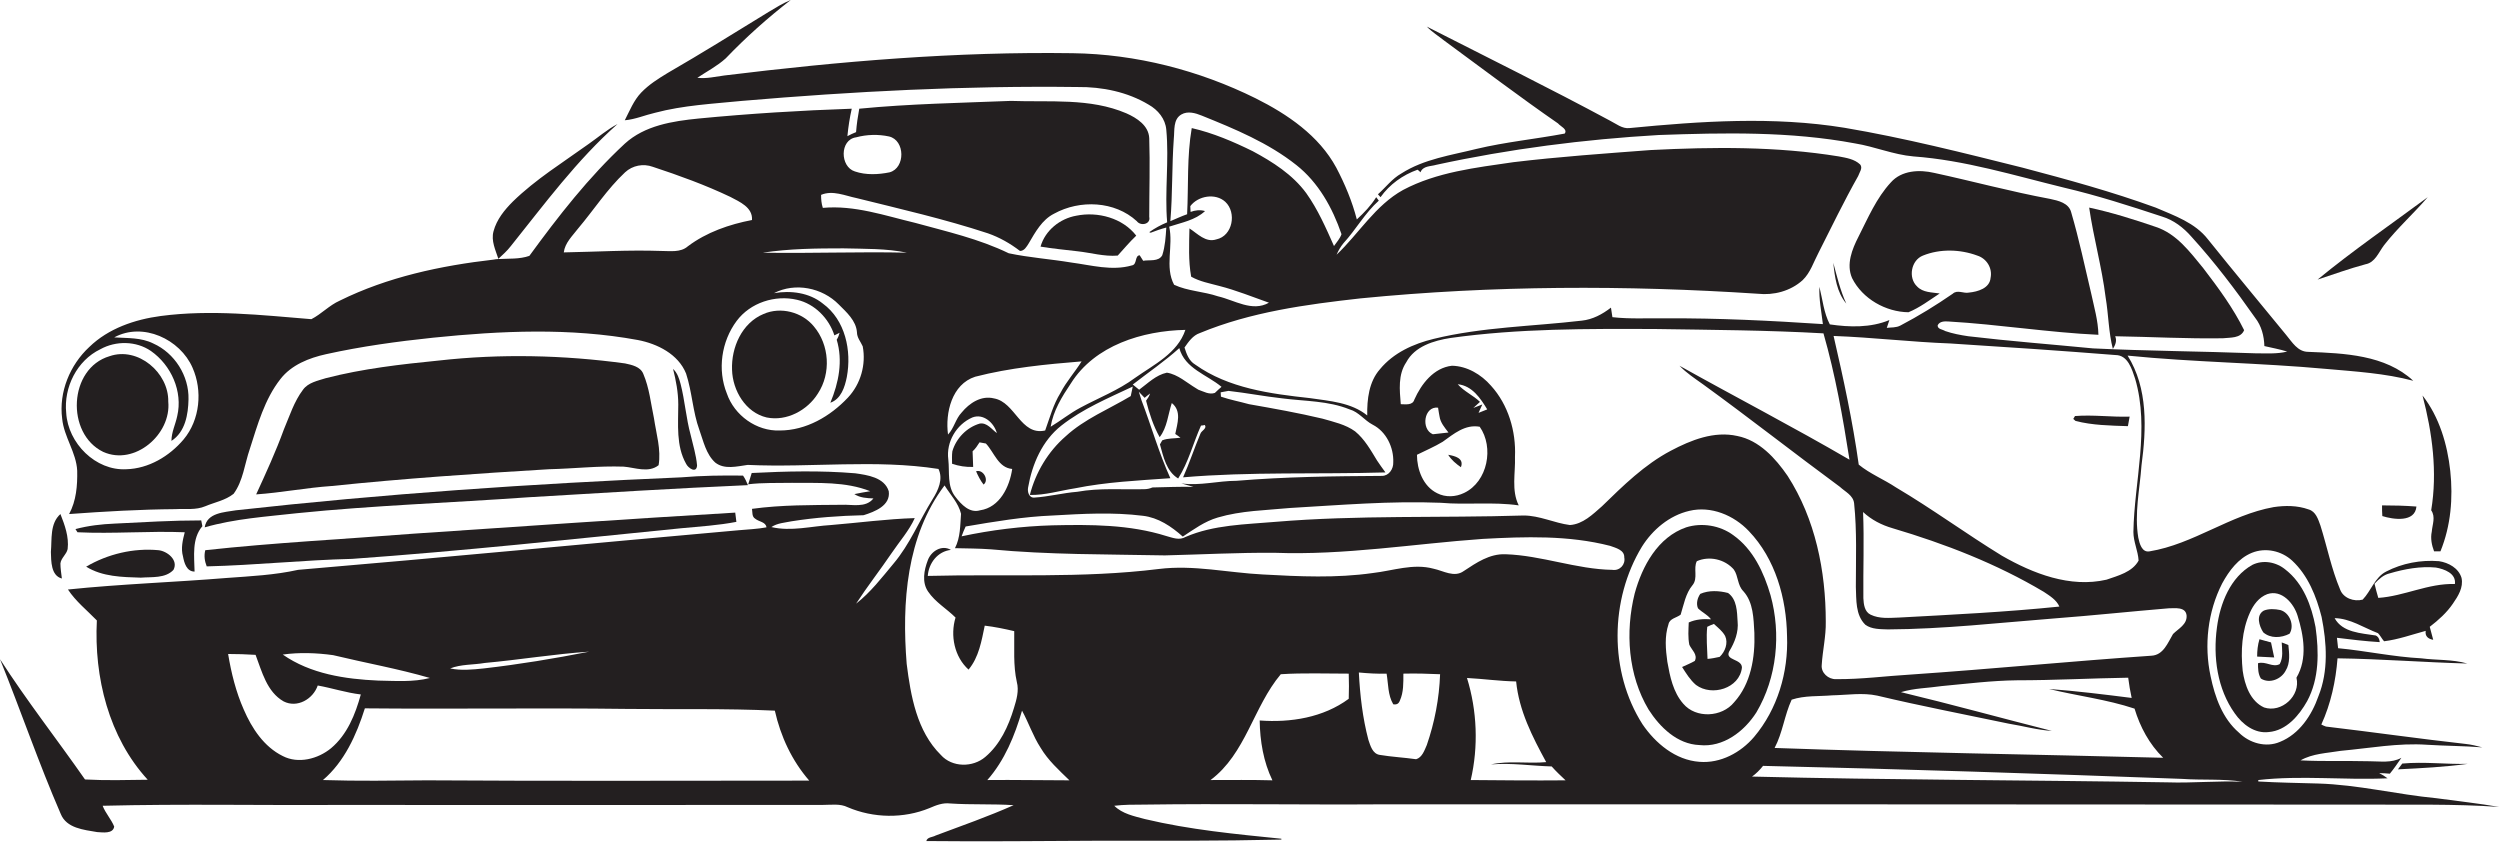 <?xml version="1.0" encoding="utf-8"?>
<!-- Generator: Adobe Illustrator 19.2.0, SVG Export Plug-In . SVG Version: 6.00 Build 0)  -->
<svg version="1.1" id="Layer_1" xmlns="http://www.w3.org/2000/svg" xmlns:xlink="http://www.w3.org/1999/xlink" x="0px" y="0px"
	 viewBox="0 0 864.7 291.1" enable-background="new 0 0 864.7 291.1" xml:space="preserve">
<g>
	<path fill="#231F20" d="M842.8,276.1c-13.7-1.3-27.2-4.7-41.1-5.1c-6.9-0.2-13.7-0.3-20.6-0.7c0-0.1,0-0.3,0-0.5
		c14.9-1.7,29.8,0.1,44.7-0.6c-0.9-0.7-1.9-1.3-2.9-1.8c1.2,0,2.5,0.1,3.7,0.2c1.4-1.7,2.7-3.6,4-5.5c-3.4,1.9-7.4,1.2-11.1,1.2
		c-7.9-0.2-15.8,0.1-23.8-0.3c4.2-2.4,9.2-2.5,13.9-3.3c9.9-0.9,19.9-2.8,29.9-2.1c6.4,0.4,12.8,0.4,19.1,0.9
		c-1.9-0.5-3.9-1-5.9-1.2c-16.1-1.8-32.1-4.1-48.2-6c-0.5-0.2-1.1-0.4-1.6-0.7c3.3-7.2,5-15.1,5.6-22.9c15,0.2,29.9,1.4,44.9,1.8
		c-5.2-1.5-10.6-1.1-15.9-1.8c-9.7-0.5-19.2-2.6-28.8-3.5c-0.1-1.2-0.3-2.4-0.4-3.6c4.9,0.6,9.8,1.2,14.8,1.5
		c-0.1-1.1-0.5-1.9-1.4-2.3c-5-0.8-11.5-1-14.2-6c5.4,0.1,10,3.3,15,5.2c0.8,0.8,1.3,1.9,2.1,2.8c4.9-0.6,9.6-2.3,14.4-3.6
		c-0.3,1.9,0.9,2.8,2.6,3.1c-0.4-1.5-0.8-3-1.2-4.5c3-2.3,5.9-4.9,8-8c1.8-2.6,3.7-5.6,3-8.9c-1-3.4-4.5-5.3-7.8-5.8
		c-6.3-0.5-12.7,0.7-18.3,3.6c-3.9,2-5.2,6.7-8.1,9.7c-3,0.8-6.7-0.5-7.8-3.5c-3-7.1-4.5-14.8-6.8-22.1c-0.8-2.2-1.6-4.9-4.1-5.6
		c-3.9-1.4-8.1-1.4-12.1-0.8c-15.1,2.7-27.7,12.8-42.9,15.3c-2.7,0.5-3.5-2.8-3.9-4.7c-1.4-8.3,0.5-16.7,1.1-25
		c1.7-12.7,2.3-26.7-4.8-38c22.8,2.3,45.8,2.5,68.7,4.6c10.1,0.9,20.3,1.5,30.1,4.1c-9.7-9-23.9-9.5-36.3-10c-3.7,0-5.6-3.4-7.7-5.9
		c-9-11-18.1-21.9-27-33c-4.5-5.8-11.6-8.2-18.1-11c-15.1-5.5-30.5-9.7-46-13.8c-20.4-5.1-40.9-10.3-61.6-13.8
		c-24.6-4-49.7-2.3-74.4,0.1c-2.5,0.3-4.6-1.5-6.8-2.6C536,30.5,514.7,20,493.5,9.2c1.8,1.9,4.1,3.3,6.1,4.9
		c13.1,9.6,26,19.4,39.3,28.6c0.8,1,3.4,2,2.3,3.5c-10.1,1.9-20.4,2.9-30.5,5.3c-8.8,2.2-18.2,3.5-26,8.5c-3.2,1.8-5.4,4.8-8.1,7.2
		c0.3,0.3,0.6,0.7,0.9,1c3.1-4.4,7.7-7.7,12.8-9.5c0.3,0.2,0.8,0.6,1,0.9c0.9-2.3,3.5-2,5.5-2.6c25.3-5.5,51.1-8.8,76.9-10.3
		c22.6-0.8,45.5-1.3,67.9,2.9c6.8,1.1,13.3,3.9,20.2,4.5c17.8,1.3,34.9,6.6,52.1,10.8c11.5,2.7,22.7,6.3,33.9,10
		c4,1.2,7.4,3.8,10.2,7c8,8.8,15.2,18.3,22,28c2.2,2.8,3.1,6.3,3.2,9.8c2.6,0.6,5.3,1.1,7.9,1.9c-3.6,0.9-7.4,0.6-11.1,0.6
		c-18.7-0.7-37.4-0.8-56.1-1.7c-14.4-1.4-28.8-2.5-43.1-4.2c-2.7-0.4-5.4-0.9-8-1.8c-0.9-0.6-2.7-0.6-2.6-2c0.7-1.4,2.4-1.4,3.8-1.3
		c17.3,1,34.5,3.8,51.8,4.6c-0.1-4.9-1.5-9.6-2.5-14.3c-2.2-9.3-4.2-18.8-6.9-28c-0.8-3.3-4.5-4.1-7.3-4.7
		c-13.5-2.5-26.7-6.1-40.1-9c-5.1-1.2-11.3-0.9-15,3.3c-5,5.4-7.9,12.3-11.2,18.8c-2.2,4.3-4.3,9.5-2.2,14.3
		c3.6,7.2,11.7,11.7,19.5,11.8c3.9-1.6,7.3-4.2,10.8-6.5c-2.7-0.4-5.8-0.3-7.8-2.4c-3.2-3-2.1-9.1,2-10.7c5.9-2.4,12.9-2.2,18.8,0
		c3.2,1,5.3,4.3,4.6,7.7c-0.3,3.6-4.4,4.8-7.5,5.1c-1.8,0.4-4-1.1-5.6,0.4c-5.8,4-11.8,7.7-18.1,11c-1.5,0.8-3.2,0.6-4.7,0.8
		c0.3-0.9,0.6-1.8,0.9-2.7c-6.5,2.7-13.8,2.5-20.6,1.5c-2.1-4-2.5-8.6-3.6-13c-0.2,4.4,0.7,8.6,1.2,12.9c-18.1-1.2-36.3-2.1-54.5-2
		c-6.1-0.1-12.2,0.3-18.3-0.4c-0.1-0.8-0.4-2.5-0.5-3.3c-3,2.3-6.3,4.1-10.1,4.5c-17.1,2-34.4,2.2-51.2,6.3
		c-7,1.7-13.9,4.8-18.6,10.5c-3.8,4.3-4.5,10.4-4.4,16c-5.5-4.5-13-5-19.8-6c-13.7-1.5-28.2-3.4-39.7-11.6c-2.2-1.3-3-3.7-3.7-5.9
		c1.4-2,2.9-4.2,5.3-5c17.6-7.3,36.8-9.9,55.6-12c45.7-4.5,91.7-4.6,137.4-1.6c5.5,0.6,11.3-0.9,15.5-4.7c2.7-2.6,3.8-6.3,5.5-9.5
		c4.5-8.9,8.8-17.8,13.7-26.5c0.4-1.2,1.7-2.8,0.7-4c-2-1.9-4.8-2.3-7.4-2.8c-21.5-3.5-43.4-3.3-65.1-2.2
		c-15.8,1.2-31.7,2.3-47.5,4.2c-13,1.9-26.4,3.4-38.1,9.6c-9.6,5.3-15.3,15.1-23,22.4c0.6-1.4,1.4-2.8,2.4-4
		c4.3-4.7,7.4-10.4,12.2-14.7c-0.3-0.4-0.6-0.8-0.9-1.2c-1.8,2.9-4.2,5.4-6.7,7.7c-1.6-6.2-4.1-12.2-7.1-17.9
		c-6-11.1-16.9-18.5-27.9-24c-19.6-9.7-41.4-15.3-63.3-15.6c-40.3-0.6-80.5,2.8-120.4,7.7c-3.1,0.4-6.3,1.2-9.4,0.8
		c3.3-2.2,6.8-4,9.8-6.7C258,12.9,265.5,6.2,273.5,0c-2.7,1.1-5.1,2.6-7.6,4.1c-11.6,7.1-23.1,14.3-34.9,21.1c-3.3,2-6.5,4-9.2,6.8
		c-2.6,2.7-4,6.3-5.7,9.6c3.6-0.3,7-1.8,10.5-2.6c9.8-2.6,20-3.1,30-4.1c38.6-3.3,77.4-5.3,116.1-4.8c8.5-0.1,17.3,1.7,24.6,6.1
		c3.2,1.8,5.8,4.9,6.1,8.7c1,10.6-0.6,21.4,0.3,32c-2.2,0.9-4.2,2-6.2,3.4l0.5,0.2c1.8-0.7,3.5-1.3,5.4-1.8
		c-0.2,3.2-0.4,6.5-1.4,9.6c-1.3,2.3-4.4,1.5-6.6,1.9c-0.3-0.5-0.9-1.4-1.2-1.9c-1.8,0.1-0.8,3.2-2.7,3.5c-6.9,2-14.1-0.1-21-1
		c-7.2-1.2-14.5-1.7-21.6-3.2c-10.3-5-21.4-7.5-32.3-10.5c-10.5-2.5-21-6.2-32-5.2c-0.5-1.5-0.6-3-0.6-4.5c4-1.7,8.3,0.3,12.2,1.1
		c15.3,3.8,30.6,7.3,45.5,12.2c4,1.4,7.7,3.5,11.1,6.1c1.5,0,2.3-1.5,3-2.6c2.3-3.9,4.6-8.2,8.8-10.3c8.9-4.9,21-4.4,28.6,2.6
		c1.3,1.8,4.9,1.1,4.3-1.5c0-9.1,0.3-18.2,0-27.2c-0.2-4.4-4.3-7-7.9-8.6c-12.6-5.4-26.6-3.8-40-4.3c-17.5,0.7-35,1-52.4,2.7
		c-0.5,2.7-0.9,5.4-1.1,8.1c-0.8,0.3-2.3,1-3,1.4c0.3-3.2,0.8-6.4,1.5-9.5c-17.7,0.6-35.4,1.7-53,3.4c-9,0.9-18.6,2.4-25.5,8.7
		c-12.5,11.6-23,25.1-33,38.8c-3.4,1.2-7.2,0.9-10.8,1.1c1.5-1.4,3.1-2.8,4.4-4.5c11.7-14.6,22.8-29.7,36.9-42.2
		c-3.6,1.9-6.7,4.6-10,6.9c-8.9,6.4-18.3,12.2-26.2,19.9c-2.9,2.9-5.6,6.2-6.7,10.3c-0.9,3.3,0.7,6.5,1.7,9.6
		c-0.6,0-1.1,0.1-1.7,0.2c-18.3,2.1-36.6,6-53.2,14.2c-3.6,1.6-6.3,4.6-9.8,6.4C90.5,109,73,107,55.6,109.3
		c-9,1.2-18.1,4.3-24.7,10.7c-6.7,6.2-10.6,15.6-9.4,24.8c0.6,6.3,4.9,11.7,5.2,18c0.1,5.1-0.3,10.4-2.8,15
		c12.3-0.9,24.5-1.6,36.8-1.7c3.4-0.2,7,0.4,10.3-1c3.3-1.4,6.9-2,9.8-4.3c3.3-4.5,3.8-10.3,5.6-15.5c2.7-8.4,5.1-17.2,10.6-24.2
		c3.8-4.9,9.9-7.3,15.8-8.6c12.2-2.7,24.6-4.4,37-5.7c23.5-2.4,47.4-3.5,70.8,0.8c6.8,1.3,14,4.9,16.7,11.6
		c2.1,6.4,2.3,13.2,4.6,19.5c1.4,3.9,2.3,8.4,5.5,11.3c3.2,2.5,7.5,1.3,11.2,0.8c22,1,44.2-2,66,1.4c1.7,3.5-0.1,7.4-2,10.4
		c-4.6,7.4-7.9,15.7-13.6,22.4c-4,4.8-7.9,9.9-12.9,13.8c3.9-6,8.3-11.6,12.3-17.5c2.7-4,6-7.7,8-12.1c-9.7,0.3-19.3,1.6-29,2.4
		c-6.8,0.4-13.8,2.3-20.6,0.7c2.1-1.4,4.6-1.5,7-2c8.2-1.3,16.5-1.9,24.9-2.1c3.8-1.2,9.4-3.3,8.7-8.3c-1.5-4.8-7.4-5.6-11.6-6.2
		c-11.9-1-23.9-0.7-35.8-0.1c-0.3,1-0.9,3-1.2,3.9c5-0.6,10-0.4,15.1-0.5c9.1,0.1,18.5-0.5,27.1,2.9c-1.8,0.3-3.7,0.6-5.5,1
		c2,1.3,4.3,1.4,6.6,1.5c-2.7,3.4-7.4,2-11.1,2.2c-10.3,0.1-20.7,0-30.9,1.4c0.2,1.1-0.1,2.7,1.1,3.4c1.3,1.1,3.7,1.1,3.9,3
		c-3.2,0.6-6.4,0.7-9.6,1c-50.8,4.5-101.6,9.4-152.4,13.7c-8.1,1.8-16.4,2.2-24.6,2.8c-18.3,1.5-36.7,2.1-55,4
		c2.7,4.1,6.6,7.2,10,10.7c-1,19.6,4.1,40.4,17.6,55.1c-7.2,0.1-14.5,0.3-21.7-0.1C19.7,255.7,9.2,242.3,0,228
		c7.2,17.8,13.4,36,21,53.5c2,5,8,5.5,12.6,6.3c1.9,0.1,5.5,0.7,5.9-1.9c-1-2.5-3-4.6-4-7.2c27.7-0.7,55.5-0.1,83.2-0.3
		c55.3,0.1,110.7,0,166,0c2.9,0,5.9-0.5,8.5,0.8c8.9,3.8,19.3,4,28.3,0.3c2.3-1,4.6-1.9,7.1-1.6c7.3,0.5,14.7,0.1,22,0.6
		c-8.8,3.9-17.9,7.1-27,10.5c-1,0.6-2.9,0.5-3.2,1.9c19.4,0.2,38.7,0,58.1-0.1c21.6,0,43.1,0.1,64.7-0.4l0-0.3
		c-15.8-1.6-31.7-3.1-47.2-6.8c-3.7-1-7.8-1.8-10.6-4.6c3.4-0.4,6.7-0.4,10.1-0.4c27.7-0.4,55.3,0.1,83-0.1c113,0,226,0,339,0.1
		c15.6,0.1,31.3-0.3,46.9,0.8C857.5,277.9,850.1,277.1,842.8,276.1z M826.6,198.3c5.1-1.5,10.6-2.5,15.9-2c2.9,0.5,7.1,2,6.6,5.7
		c-9.2-0.3-17.5,4.2-26.5,4.8c-0.5-1.6-0.9-3.3-1.3-4.9C822.8,200.3,824.4,198.8,826.6,198.3z M296.1,47.5c3.7-1,7.7-1.1,11.4-0.3
		c5.6,1.3,5.7,10.9,0.2,12.4c-3.9,0.8-8.2,1-12-0.3C290.5,57.7,290.4,48.3,296.1,47.5z M63.5,152c-4.9,5.8-12.1,10.1-19.8,10.3
		c-10.6,0.6-20.2-9-20.8-19.5c-0.9-8.8,3.7-18.1,11.8-22c5.4-3,12.4-2.9,17.5,0.6c7,4.9,11.1,14,9.1,22.5c-0.6,2.9-2,5.6-2,8.6
		c4.8-3.1,5.8-9.2,5.9-14.4c0.2-8.1-4.8-16-12.2-19.3c-4.2-2.1-8.9-1.8-13.5-2.1c9.9-5.4,22.8,0.6,27.1,10.5
		C70.1,135.1,69.2,145.2,63.5,152z M237.9,85.2c-2.5,2.2-6.1,1.6-9.2,1.6c-11.2-0.4-22.5,0.3-33.7,0.5c0.4-3.3,3-5.7,4.9-8.2
		c5.5-6.5,10.1-13.7,16.3-19.5c2.6-2.4,6.3-3.1,9.6-1.9c9.1,3,18.2,6.3,26.8,10.4c3.2,1.7,7.8,3.6,7.5,8
		C252.3,77.6,244.4,80.3,237.9,85.2z M293.3,137.5c-6.1,6.5-14.5,11.4-23.6,11.4c-8,0.3-15.7-5.2-18.3-12.8
		c-3.3-8.2-1.9-18,3.4-25.1c4.7-6.3,13.3-9.1,20.9-7.3c6.1,1.4,11,6.4,12.9,12.3c0.6-0.3,1.2-0.6,1.8-0.9c-0.2,0.8-0.5,1.6-1,2.4
		c2.2,7.3,0.7,14.9-2.2,21.8c3.7-1.3,5-5.4,5.7-8.9c1.7-9.1-0.5-19.7-8.3-25.4c-4.7-3.8-11.1-4.6-16.9-3.6
		c7.3-3.8,16.7-1.9,22.4,3.9c2.7,2.7,6,5.6,6.3,9.6c0,1.9,1.3,3.3,2,4.9C299.6,126.1,297.7,132.8,293.3,137.5z M263.8,87.4
		c9.2-1.4,18.6-1.5,27.9-1.5c7.3,0.2,14.8,0,22,1.5C297.1,87,280.4,87.7,263.8,87.4z M167.7,229.3c12.1-1.1,24-3.1,36.1-3.9
		c-12.1,2.4-24.3,4.4-36.5,5.8c-3.9,0.4-7.8,0.8-11.6,0C159.5,229.7,163.7,230,167.7,229.3z M115.2,226.6
		c11.2,2.7,22.5,4.7,33.5,7.9c-5.8,1.5-12,1-17.9,0.9c-11.4-0.5-23.4-2.3-33-9C103.5,225.6,109.4,225.8,115.2,226.6z M97.8,261.5
		c-6.5-3.2-10.7-9.6-13.5-16.1c-2.7-6.1-4.3-12.6-5.4-19.2c3.2,0,6.3,0.1,9.5,0.3c2.2,5.8,3.9,12.8,9.7,16.1
		c4.7,2.4,10.2-0.8,11.8-5.5c5,0.9,9.8,2.5,14.9,3.1c-1.9,6.9-4.7,13.9-10.3,18.6C110,262.5,103.2,264.3,97.8,261.5z M147.7,269.9
		c-12,0.1-24,0.3-36-0.1c7.4-6.3,11.6-15.6,14.5-24.8c30.2,0.3,60.4-0.2,90.6,0.2c17.1,0.2,34.1-0.2,51.2,0.6
		c2,8.9,5.9,17.3,11.9,24.2C235.8,270,191.7,270.2,147.7,269.9z M768.6,201.8c2.4-4.4,5.6-8.7,10.3-10.6c4.7-1.9,10.2-0.7,13.9,2.7
		c5.5,5.1,8.4,12.4,10.2,19.5c1.8,9,2.4,18.7-1.1,27.4c-2.3,6.6-6.6,13.1-13.3,15.8c-4.9,2.1-10.6,0.4-14.2-3.2
		c-5.7-4.9-8.3-12.3-9.8-19.5C762.3,223.2,763.6,211.6,768.6,201.8z M674.6,118.8c19.1,1.2,38.1,2.5,57.1,4c4.3,0,5.7,4.9,6.8,8.2
		c5.1,17.4-0.3,35.4-0.6,53c0,3.4,1.6,6.5,1.8,9.9c-2.2,4-7.1,5.2-11.1,6.6c-12.6,2.9-25.4-2.1-36.2-8.3
		c-12.4-7.6-24.1-16.2-36.6-23.6c-4.2-2.8-9-4.7-12.9-7.9c-2.1-15-5.3-29.8-8.7-44.5C647.7,116.7,661.1,118.3,674.6,118.8z
		 M644.4,177.1c2.9,2.7,6.4,4.5,10.2,5.6c18.2,5.4,36,12.3,52.3,22c2.1,1.4,4.4,2.8,5.4,5.1c-18.5,1.9-37,2.8-55.5,3.8
		c-3.3,0.1-6.7,0.5-9.8-1c-2.1-1-2.4-3.6-2.5-5.7C644.4,197,644.8,187,644.4,177.1z M486.4,125.3c2.9-5.5,9.5-7.5,15.3-8.4
		c23.5-3.3,47.3-3.2,71.1-3.1c19.3,0.3,38.6,0.4,57.9,1.5c4.1,14.3,6.7,29,9,43.7c-19.4-11.3-39.3-21.6-58.8-32.5
		c2.4,2.5,5.3,4.4,8.1,6.4c16,11.6,31.5,23.8,47.4,35.5c1.8,1.7,4.6,2.9,4.9,5.7c1,9.6,0.6,19.2,0.6,28.9c0.2,4.4-0.2,9.7,3.3,13.1
		c2.2,1.6,5.2,1.5,7.8,1.6c19.3-0.1,38.4-2.3,57.6-3.8c13.2-1,26.3-2.4,39.5-3.5c2.2,0,5.9-0.6,6.2,2.5c0.2,3.1-2.8,4.5-4.7,6.4
		c-1.8,3-3.3,7.3-7.5,7.5c-27.7,1.9-55.3,4.6-83,6.5c-8.7,0.5-17.4,1.7-26.1,1.6c-2.6,0.1-5.2-2.2-4.9-4.9c0.3-5,1.5-9.9,1.4-15
		c0-17.5-3.6-35.5-13.2-50.4c-4.2-6.1-9.8-12.3-17.4-13.8c-8-1.8-16,1.4-23,5.1c-9.1,4.8-16.5,12.1-23.8,19.2
		c-3.2,2.8-6.6,6.2-11.1,6.5c-5.4-0.7-10.5-3.3-16-3.3c-28.6,0.9-57.3-0.2-85.9,2.2c-10.4,0.9-21.3,1-31,5.2
		c-2.2,1.3-4.5,0.3-6.7-0.3c-12.7-4-26.2-4-39.4-3.7c-10.5,0.3-21.1,1.6-31.4,3.8c0.4-1.2,0.9-2.3,1.4-3.4c10-1.7,20-3.4,30.1-3.8
		c10.4-0.6,20.8-1.2,31.2,0.1c5.3,0.6,9.9,3.7,13.8,7.2c3.8-2.5,7.6-5.3,12.1-6.6c8.1-2.4,16.7-2.5,25-3.3c17.3-1,34.7-2.5,52.1-1.8
		c9,0.8,18.1-0.4,27,0.9c-2.6-5.2-1.1-11.2-1.3-16.8c0.4-8.8-2.3-18-8.3-24.6c-3.4-3.9-8.3-6.8-13.5-6.9c-6.3,0.7-10.6,6.3-13,11.7
		c-0.6,2.1-3.1,1.6-4.7,1.6C484.1,134.9,483.5,129.6,486.4,125.3z M657.5,239.4c4.6-1.4,9.4-1.4,14.1-2.1c8.6-0.8,17.3-1.9,26-2
		c12.9,0,25.7-0.7,38.5-0.9c0.3,2.4,0.7,4.7,1.2,7c-9.5-1.2-19.1-2.4-28.6-3.1c9.8,2.4,20,3.6,29.6,6.8c1.9,6.3,5.1,12.3,9.9,17
		c-44.8-1.2-89.6-1.8-134.4-3.4c2.8-5.3,3.4-11.3,5.9-16.7c4.5-1.5,9.4-1.1,14-1.5c5.2-0.1,10.5-1,15.6,0.1
		c15.1,3.6,30.3,6.5,45.5,9.7c5,0.8,9.8,2.2,14.9,2.5C692.3,248.4,675,243.6,657.5,239.4z M329.3,160.4c2.3,0.8,4.8,1.2,7.3,1.1
		c-0.1-1.8-0.1-3.6-0.2-5.4c1-0.9,1.7-2,2.4-3.1c0.5,0.1,1.7,0.3,2.2,0.4c2.9,3.1,4.3,8.4,9.1,8.8c-0.9,6.2-4.3,13.3-11.1,14.3
		c-3.6,1.1-6.5-2-8.5-4.6c-3-3.7-2-8.6-2.5-13c-0.8-6,2.8-12.1,8.3-14.5c3.8-1.5,7.5,1.8,8.5,5.4c-1.8-1.3-3.4-3.7-5.9-3.3
		c-4.5,1.3-8.2,5.1-9.5,9.6C329.2,157.5,329.3,159,329.3,160.4z M499,152.8c3.8-2.7,7.7-6.1,12.8-5.2c5,7.1,2.8,19-5.4,22.9
		c-2.9,1.4-6.4,1.6-9.3,0.1c-4.9-2.4-7-8.2-7-13.3C493.1,155.8,496.2,154.5,499,152.8z M497.4,141c0.1,0.5,0.2,1.5,0.3,1.9l0.2,1.1
		c0.3,2.2,1.8,3.9,3.1,5.6c-1.8,0.2-3.6,0.4-5.4,0.6C491.4,148.5,492.5,140.4,497.4,141z M509.6,141.1c0.6-0.5,1.7-1.6,2.3-2.1
		c-2.4-2.3-5.5-3.6-7.7-6.1c5,0.5,7.9,4.9,10.2,8.7c-0.8,0.3-2.3,0.9-3,1.2l1.3-2.9L509.6,141.1z M443.6,137.8
		c7.8,1,15.8,0.8,23.2,3.8c3.2,0.9,5.1,3.8,8,5.3c4.7,2.4,7.3,7.9,7.1,13c0.1,2.3-1.5,4.7-3.9,4.7c-16.8,0.1-33.6,0.3-50.3,1.7
		c-6.4,0-12.7,1.8-19.1,0.9c1.4,0.4,2.8,0.8,4.2,1.2c-4.7-0.1-9.5,0.1-14.2,0.2c-0.9,0.4-1.9,0.6-2.8,0.6
		c-7.7,0.2-15.5-0.5-23.2,0.9c-5,0.4-9.9,1.7-14.8,2c-1.9,0.2-2.5-2-2.2-3.5c1.4-8.1,4.9-16.2,11.5-21.4c7.4-5.8,16.2-9.5,24.7-13.5
		c-0.2,1.1-0.5,2.2-0.7,3.3c-7.5,4.5-16,7.9-22.5,13.9c-6.1,5.3-10.4,12.5-12.4,20.3c5.3,0.1,10.4-1.5,15.6-2.3
		c10.9-2.2,21.9-2.7,33-3.5c-4-8.8-6.6-18.1-10-27c-0.3-1-0.6-2-0.9-2.9c0.5,0.5,1.5,1.6,2,2.1c0.6-0.5,1.2-1,1.9-1.5
		c-0.3,0.9-0.8,1.7-1.4,2.5c1.1,4.3,2.5,8.7,4.7,12.6c2.6-3.3,2.9-7.9,4.2-11.8c3.5,2.8,1.9,7.1,1.2,10.7c0.5,0.3,1.3,0.9,1.8,1.3
		c-2.1,0.3-4.3,0.1-6.3,0.9c-0.2,0.4-0.6,1-0.8,1.4c1.2,4.3,2.2,9.3,6.3,11.8c3.6-5.7,5.2-12.3,7.9-18.3c0.3,0,1-0.1,1.3-0.2
		c0.9,1.2-1.2,2-1.5,3c-2.1,5-3.8,10.2-6,15.1c23.3-2,46.7-1,70-1.7c-1-1.4-2-2.7-2.9-4.1c-2.2-3.6-4.3-7.4-7.6-10.1
		c-3.3-2.4-7.5-3.3-11.3-4.4c-8.4-2-16.9-3.5-25.4-5c-3.2-0.9-6.5-1.5-9.7-2.6l-0.1-1.5c0.7-0.1,2-0.4,2.7-0.5
		C431.1,135.9,437.3,137.1,443.6,137.8z M422.5,133.8c-0.6,0.5-1.7,1.5-2.3,2.1c-2,0.7-3.9-0.5-5.7-1.1l-0.8-0.5
		c-3.2-1.9-6.3-4.8-10.1-5.4c-3.8,0.8-6.6,3.7-9.6,5.9c-0.5-0.4-1.6-1.3-2.2-1.8c5.4-4.2,11-8,16.1-12.6
		C409.8,127.5,417.5,129.6,422.5,133.8z M406,47.9c0.3-2.8-0.3-6.6,2.6-8.3c2.2-1.3,4.9-0.5,7.1,0.4c11.4,4.6,23,9.4,32.7,17.1
		c7.6,6,12.5,14.8,15.6,23.9c-0.5,1.5-1.7,2.8-2.6,4.1c-2.8-6.3-5.6-12.7-9.6-18.3c-4.7-6.4-11.6-10.8-18.5-14.5
		c-6.7-3.3-13.7-6.3-21.1-8c-1.7,9.8-1.1,19.9-1.6,29.8c-2,0.7-3.9,1.6-5.8,2.4C405.6,67.1,405.3,57.5,406,47.9z M416.8,73
		c-1.7-0.5-3.4-0.3-5,0.3c0-0.5-0.1-1.5-0.1-2c2.7-3.6,8.7-4.6,12.1-1.5c4,3.7,2.6,11.8-3.1,13c-3.7,1.2-6.5-2-9.3-3.8
		c-0.1,5.5-0.4,11.2,0.6,16.7c3,1.7,6.4,2.3,9.7,3.2c5.9,1.5,11.5,3.8,17.2,5.8c-5.8,3.3-11.9-0.9-17.6-2.2c-5-1.7-10.5-1.8-15.2-4
		c-3.3-6.1-0.2-13.5-1.7-20.1C408.6,77,413.4,76.2,416.8,73z M410,114.1c-2.7,8.1-10.9,12-17.4,16.6c-5.8,4.3-12.6,6.9-18.9,10.3
		c-3.6,1.9-6.8,4.5-10.3,6.6c0.9-5.5,3.9-10.4,7-15C378.7,119.4,395.2,114.4,410,114.1z M337.3,130.3c12-3.1,24.5-4.3,36.8-5.3
		c-2.3,3.7-5.3,7-7.3,10.9c-2.5,4-3.7,8.6-5.3,13c-8.5,1.9-10.3-9.8-17.7-11.1c-4.4-1.1-8.5,1.6-11.2,4.9c-2.1,2.2-2.6,5.4-4.7,7.6
		C326.9,142.8,329.2,132.9,337.3,130.3z M341.5,269.8c6-6.8,9.5-15.4,12-24c2.3,4.2,3.8,8.8,6.4,12.8c2.6,4.4,6.4,7.8,10,11.3
		C360.4,269.9,350.9,269.7,341.5,269.8z M466.5,241.7c-8.8,6.5-20.1,8.3-30.8,7.5c0.1,7.1,1.3,14.3,4.4,20.7
		c-7.1-0.2-14.2-0.1-21.4-0.1c12.2-9.1,14.8-25.3,24.3-36.6c7.8-0.5,15.7-0.2,23.5-0.2C466.6,235.9,466.6,238.8,466.5,241.7z
		 M493.5,257.7c-0.8,1.8-1.6,4.3-3.7,4.9c-4.2-0.6-8.4-0.8-12.6-1.5c-2.5-0.4-3.2-3.2-3.9-5.2c-2-7.6-2.9-15.4-3.3-23.3
		c3.2,0.3,6.4,0.5,9.6,0.4c0.6,3.5,0.4,7.4,2.3,10.6c1.2,0.2,1.9-0.2,2.3-1.3c1.3-2.9,1.2-6.1,1.2-9.3c4.2-0.1,8.5,0,12.7,0.2
		C497.8,241.6,496.2,249.9,493.5,257.7z M508.7,269.8c2.7-11.6,2.2-24-1.3-35.3c5.7,0.3,11.3,1.1,17,1.2c1,10.1,5.6,19.1,10.4,27.9
		c-6.4,0.6-12.9-0.6-19.1,0.8c7-0.6,14,0.5,21,0.7c1.5,1.7,3.2,3.3,4.8,4.8C530.6,270,519.6,269.9,508.7,269.8z M557.7,197.1
		c-12.5-0.2-24.5-5-37-5.4c-5.5-0.2-10,2.9-14.4,5.8c-3.3,2.4-7.1-0.1-10.5-0.8c-7-1.9-14,0.7-21,1.5c-12.6,1.8-25.4,1.2-38,0.5
		c-12-0.6-23.9-3.4-36-1.9c-26.5,3.3-53.3,1.7-79.9,2.4c0.3-4.4,3.4-8.5,8-9c-3.2-1.9-6.9,0.5-8,3.6c-1.3,3.4-2.1,7.6,0.1,10.8
		c2.5,3.7,6.4,5.9,9.5,9c-1.9,6.2-0.4,13.6,4.5,18c3.6-4.3,4.5-10,5.6-15.2c3.4,0.4,6.8,1.1,10.2,1.9c0.1,5.9-0.4,11.8,0.9,17.6
		c0.8,3-0.1,6.1-1,9c-1.9,6.3-4.8,12.6-9.9,16.9c-4.3,3.7-11.5,3.7-15.4-0.7c-8.3-8.2-10.4-20.4-11.8-31.5
		c-1.7-21.1-0.1-44.2,13.1-61.7c2,3.2,4.8,6.1,5.7,9.8c-0.3,4-0.2,8.2-2.1,11.9c4.1,0.1,8.3,0.1,12.4,0.4c20,1.9,40.1,1.7,60.2,2.1
		c12.6-0.3,25.3-1,38-0.9c24.1,0.9,48-3.1,71.9-4.8c14.7-0.8,29.7-1.3,44.1,2.4c1.9,0.7,5,1.4,4.9,4
		C562.3,195.3,560.2,197.5,557.7,197.1z M587.8,263.5c-8.3-0.6-15.2-6.4-19.7-13c-11.6-18.2-11.3-43.1-0.2-61.4
		c3.7-5.9,9.5-10.8,16.4-12.4c7.5-1.8,15.4,1.5,20.6,7c9.2,9.6,13,23.3,13.2,36.3c0.5,12.5-3.3,25.3-11.4,34.9
		C602.1,260.3,595.1,264.1,587.8,263.5z M749.7,270.6c-47.9-0.8-95.8-0.8-143.7-2c1.4-1,2.7-2.3,3.8-3.7
		c48.3,1.1,96.6,2.7,144.9,4.5c7,0.5,14-0.1,21,1C767,270,758.4,270.9,749.7,270.6z"/>
	<path fill="#231F20" d="M824.6,84.8c4.6-5.9,10.2-10.9,15.1-16.6c-12.7,9.4-25.8,18.4-38.1,28.5c5.5-1.8,11-3.8,16.6-5.3
		C821.5,90.8,822.7,87.3,824.6,84.8z"/>
	<path fill="#231F20" d="M768.8,117c2.6-0.3,6.2,0.1,7.4-2.8c-3.8-7.7-8.9-14.6-14.1-21.4c-4.6-5.6-9.2-11.9-16.4-14.3
		c-7.6-2.6-15.2-5-23.1-6.7c1.5,10.4,4.4,20.6,5.7,31.1c1,5.9,1,12,2.5,17.8c0.8-1.3,1.5-2.8,0.8-4.4
		C744,116.5,756.4,117.2,768.8,117z"/>
	<path fill="#231F20" d="M372.3,74.6c-5.7,1-10.8,5.1-12.4,10.7c4.2,0.7,8.5,1.1,12.7,1.6c4.7,0.5,9.3,1.9,14,1.5
		c2.1-2.3,4.1-4.7,6.4-6.9C388.3,75.4,379.7,73.1,372.3,74.6z"/>
	<path fill="#231F20" d="M264.1,108.6c-7.5,3.1-11.2,11.6-10.9,19.3c0.2,7.2,4.7,14.8,12,16.5c6.9,1.4,14.1-2.5,17.7-8.3
		c4.6-7,4-16.8-1.4-23.2C277.4,107.9,270,106,264.1,108.6z"/>
	<path fill="#231F20" d="M37.9,123.2c-14.2,4.2-15.2,26.8-2.2,33.1c10.9,4.9,23.6-6.1,22.5-17.4C58.4,128.9,47.7,119.8,37.9,123.2z"
		/>
	<path fill="#231F20" d="M215.7,161.4c3.9,0.3,8.6,2.3,12.1-0.5c0.9-5.4-0.8-10.8-1.6-16.2c-1.1-5.2-1.6-10.5-3.7-15.4
		c-1-2.5-4-3.1-6.3-3.6c-21.3-2.9-43-3.4-64.4-1c-13.1,1.3-26.3,2.8-39.1,6.1c-2.8,0.9-6.1,1.5-7.9,4c-3.1,4.1-4.6,9-6.6,13.7
		c-2.8,7.7-6.2,15.1-9.6,22.5c8.7-0.6,17.3-2.3,26.1-2.9c25-2.6,50-4.3,75.1-5.8C198.4,162.1,207,161.1,215.7,161.4z"/>
	<path fill="#231F20" d="M237.3,160.4c0.7,1.5,3.6,3.5,3.8,0.6c-0.3-3.6-1.4-7-2.2-10.5c-1.6-5.8-2-11.9-3.5-17.7
		c-0.5-1.9-1.1-3.8-2.6-5.2c1,4,1.8,8.1,1.8,12.3C234.6,146.8,233.8,154.2,237.3,160.4z"/>
	<path fill="#231F20" d="M840.9,176.5c1.6,2.3,0.4,4.9,0.2,7.4c-0.5,2.3,0,4.7,0.8,6.8c0.5,0,1.6,0,2.2,0c3.6-8.8,4.4-18.5,3.4-27.8
		c-1-9.2-3.8-18.7-9.6-26.1C841.3,149.7,843.1,163.3,840.9,176.5z"/>
	<path fill="#231F20" d="M736,147.4c0.2-1.1,0.4-2.2,0.6-3.3c-6.3,0.2-12.6-0.7-18.9-0.2l-0.6,1l0.8,0.7
		C723.7,147.1,729.9,147.2,736,147.4z"/>
	<path fill="#231F20" d="M505.3,161.6c1.2-3.1-2.1-3.9-4.4-4.3C502,159.1,503.6,160.4,505.3,161.6z"/>
	<path fill="#231F20" d="M337.6,163c0.7,1.6,1.5,3.2,2.6,4.6C342.2,166.1,340.1,162.2,337.6,163z"/>
	<path fill="#231F20" d="M70.8,182.4c10.4-3,21.3-3.7,32-4.9c26.6-2.7,53.3-3.6,79.9-5.5c25.3-1.5,50.7-3.1,76-4.2
		c-0.5-1.2-1-2.3-1.7-3.3c-7.1-0.1-14.2,0-21.3,0.6c-51.5,2.2-102.9,5.7-154.1,11.4C77.6,177.2,71.6,177.3,70.8,182.4z"/>
	<path fill="#231F20" d="M824,178.5c3.8,1.2,11.3,2.3,11.8-3.3c-4-0.3-7.9-0.4-11.9-0.4C823.9,176,823.9,177.3,824,178.5z"/>
	<path fill="#231F20" d="M71.5,195.9c16.8-0.4,33.5-2.2,50.3-2.6c38-2.7,75.9-6.8,113.9-10.6c6.4-0.6,12.8-1,19-2.2
		c-0.1-1.1-0.3-2.2-0.4-3.2c-37.2,2.2-74.4,4.8-111.5,7.3c-23.9,1.9-48,3.1-71.8,5.7C70.5,192.3,70.8,194.1,71.5,195.9z"/>
	<path fill="#231F20" d="M21.4,200.1c-0.2-1.7-0.5-3.5-0.5-5.2c0.2-1.9,2.1-3.1,2.5-5c0.5-4.2-1-8.3-2.5-12.1
		c-3.7,3.3-2.9,8.7-3.3,13.1C17.7,194.1,17.6,199.1,21.4,200.1z"/>
	<path fill="#231F20" d="M69.6,180c-10,0-19.9,0.6-29.9,1.1c-4.6,0.2-9.1,0.7-13.6,1.9l0.7,1.1c12.3,0.6,24.7-0.5,37.1,0
		c-0.7,2.7-1.4,5.6-0.6,8.4c0.4,2.1,1.2,5.2,4,5.2c-0.1-5.3-1-11.4,2.7-15.7C69.9,181.5,69.7,180.5,69.6,180z"/>
	<path fill="#231F20" d="M612.4,205.9c-2.3-7.9-6-15.9-12.9-20.8c-4.6-3.4-10.9-4.4-16.3-2.7c-9.8,3.4-15.2,13.4-17.8,22.9
		c-3.3,13.3-2.3,28.2,4.8,40.1c3.9,6.1,9.9,12,17.6,12.3c8.2,0.9,15.5-4.7,19.7-11.3C614.6,234.4,616.1,219.3,612.4,205.9z
		 M599.8,242.9c-4.2,5.2-13.2,5.7-17.6,0.5c-3.5-4-4.6-9.4-5.5-14.5c-0.6-4.3-1-8.8,0.4-13c0.4-2,2.8-2.2,4.2-3.3
		c1.1-3.5,1.7-7.3,4.1-10.2c2-2.4,0.2-5.8,1.5-8.3c4.3-1.9,9.7-0.7,12.8,2.9c1.6,2.3,1.2,5.4,3.3,7.5c3.5,3.9,3.5,9.4,3.8,14.4
		C607.1,227.4,605.6,236.5,599.8,242.9z"/>
	<path fill="#231F20" d="M54.8,190.3c-8.6-0.8-17.5,1.3-25,5.7c5.6,3.5,12.5,3.6,18.9,3.8c3.8-0.3,8.5,0.3,11.3-2.7
		C61.8,193.7,57.8,190.6,54.8,190.3z"/>
	<path fill="#231F20" d="M784.7,253.2c6.1-0.5,10.5-5.7,13.3-10.7c4.2-7.8,4.1-17,2.9-25.6c-1.4-7.4-4.2-15-10.3-19.8
		c-3.2-2.7-7.8-3.6-11.6-1.7c-7.6,4.3-11.1,13.3-12.2,21.6c-1.4,10.2,0.1,21.3,6.2,29.8C775.6,250.5,779.8,253.8,784.7,253.2z
		 M778.2,211.9c1.2-2.7,3.1-5.3,6-6.4c5-1.7,9.2,3.2,10.5,7.5c2.1,6.8,3.5,14.8-0.4,21.4c1.5,6.3-5.2,12.3-11.2,10.3
		c-4.8-2.2-6.7-7.8-7.4-12.7C775,225.2,775.4,218.1,778.2,211.9z"/>
	<path fill="#231F20" d="M598.1,225.3c1.9-3.1,3.3-6.7,2.9-10.4c-0.2-3.3-0.2-7.6-3.3-9.8c-3.1-0.8-6.6-1-9.6,0.3
		c-1,1.4-1.5,3.4-0.8,5c1.4,1.4,3.3,2.2,4.5,3.8c-2.6-0.2-5.3,0-7.7,1.1c-0.1,2.6-0.3,5.2,0.2,7.7c0.8,1.8,3,3.4,1.9,5.6
		c-1.4,0.8-2.9,1.4-4.4,2.1c1.4,2.2,2.8,4.5,4.8,6.2c5.5,4.1,15.1,1.2,15.9-6C602.5,227.8,596.5,228.5,598.1,225.3z M594.8,227.2
		c-1.4,0.3-2.8,0.6-4.2,0.7c-0.1-3.7-0.5-7.4-0.1-11.1c0.6-0.3,1.7-0.8,2.3-1c1.4,1.3,3,2.5,3.9,4.2
		C597.8,222.4,596.7,225.4,594.8,227.2z"/>
	<path fill="#231F20" d="M791.9,219.2c1.8-2.8,0.1-7.3-3.2-8.2c-1.9-0.4-4-0.5-5.7,0.2c-2.8,1.6-1.6,5.3-0.2,7.5
		C785.3,220.9,789,220.7,791.9,219.2z"/>
	<path fill="#231F20" d="M789.2,222.2c0.1,2.5,0.6,5.2-0.7,7.5c-2.4,1.3-4.8-1.1-7.5-0.3c0,1.8,0,3.7,1,5.3c3,1.9,7.1,0.2,8.6-2.8
		c1.6-2.6,1.2-5.9,0.9-8.8C790.7,222.8,790,222.5,789.2,222.2z"/>
	<path fill="#231F20" d="M634.1,90.9c0.5,4.9,1.2,10.2,4.5,14.1C636.5,100.5,635.4,95.7,634.1,90.9z"/>
	<path fill="#231F20" d="M785.5,222.2c-1.4-0.4-2.7-0.7-4-1.1c-0.6,2-0.8,4-0.8,6c2,0.1,4,0.2,5.9,0.3
		C786.2,225.7,785.9,223.9,785.5,222.2z"/>
	<path fill="#231F20" d="M830.9,264.1c-0.4,0.5-1.1,1.5-1.5,2c8.1-0.4,16.1-0.8,24.2-1.9C846.1,264.4,838.5,263.4,830.9,264.1z"/>
</g>
</svg>
